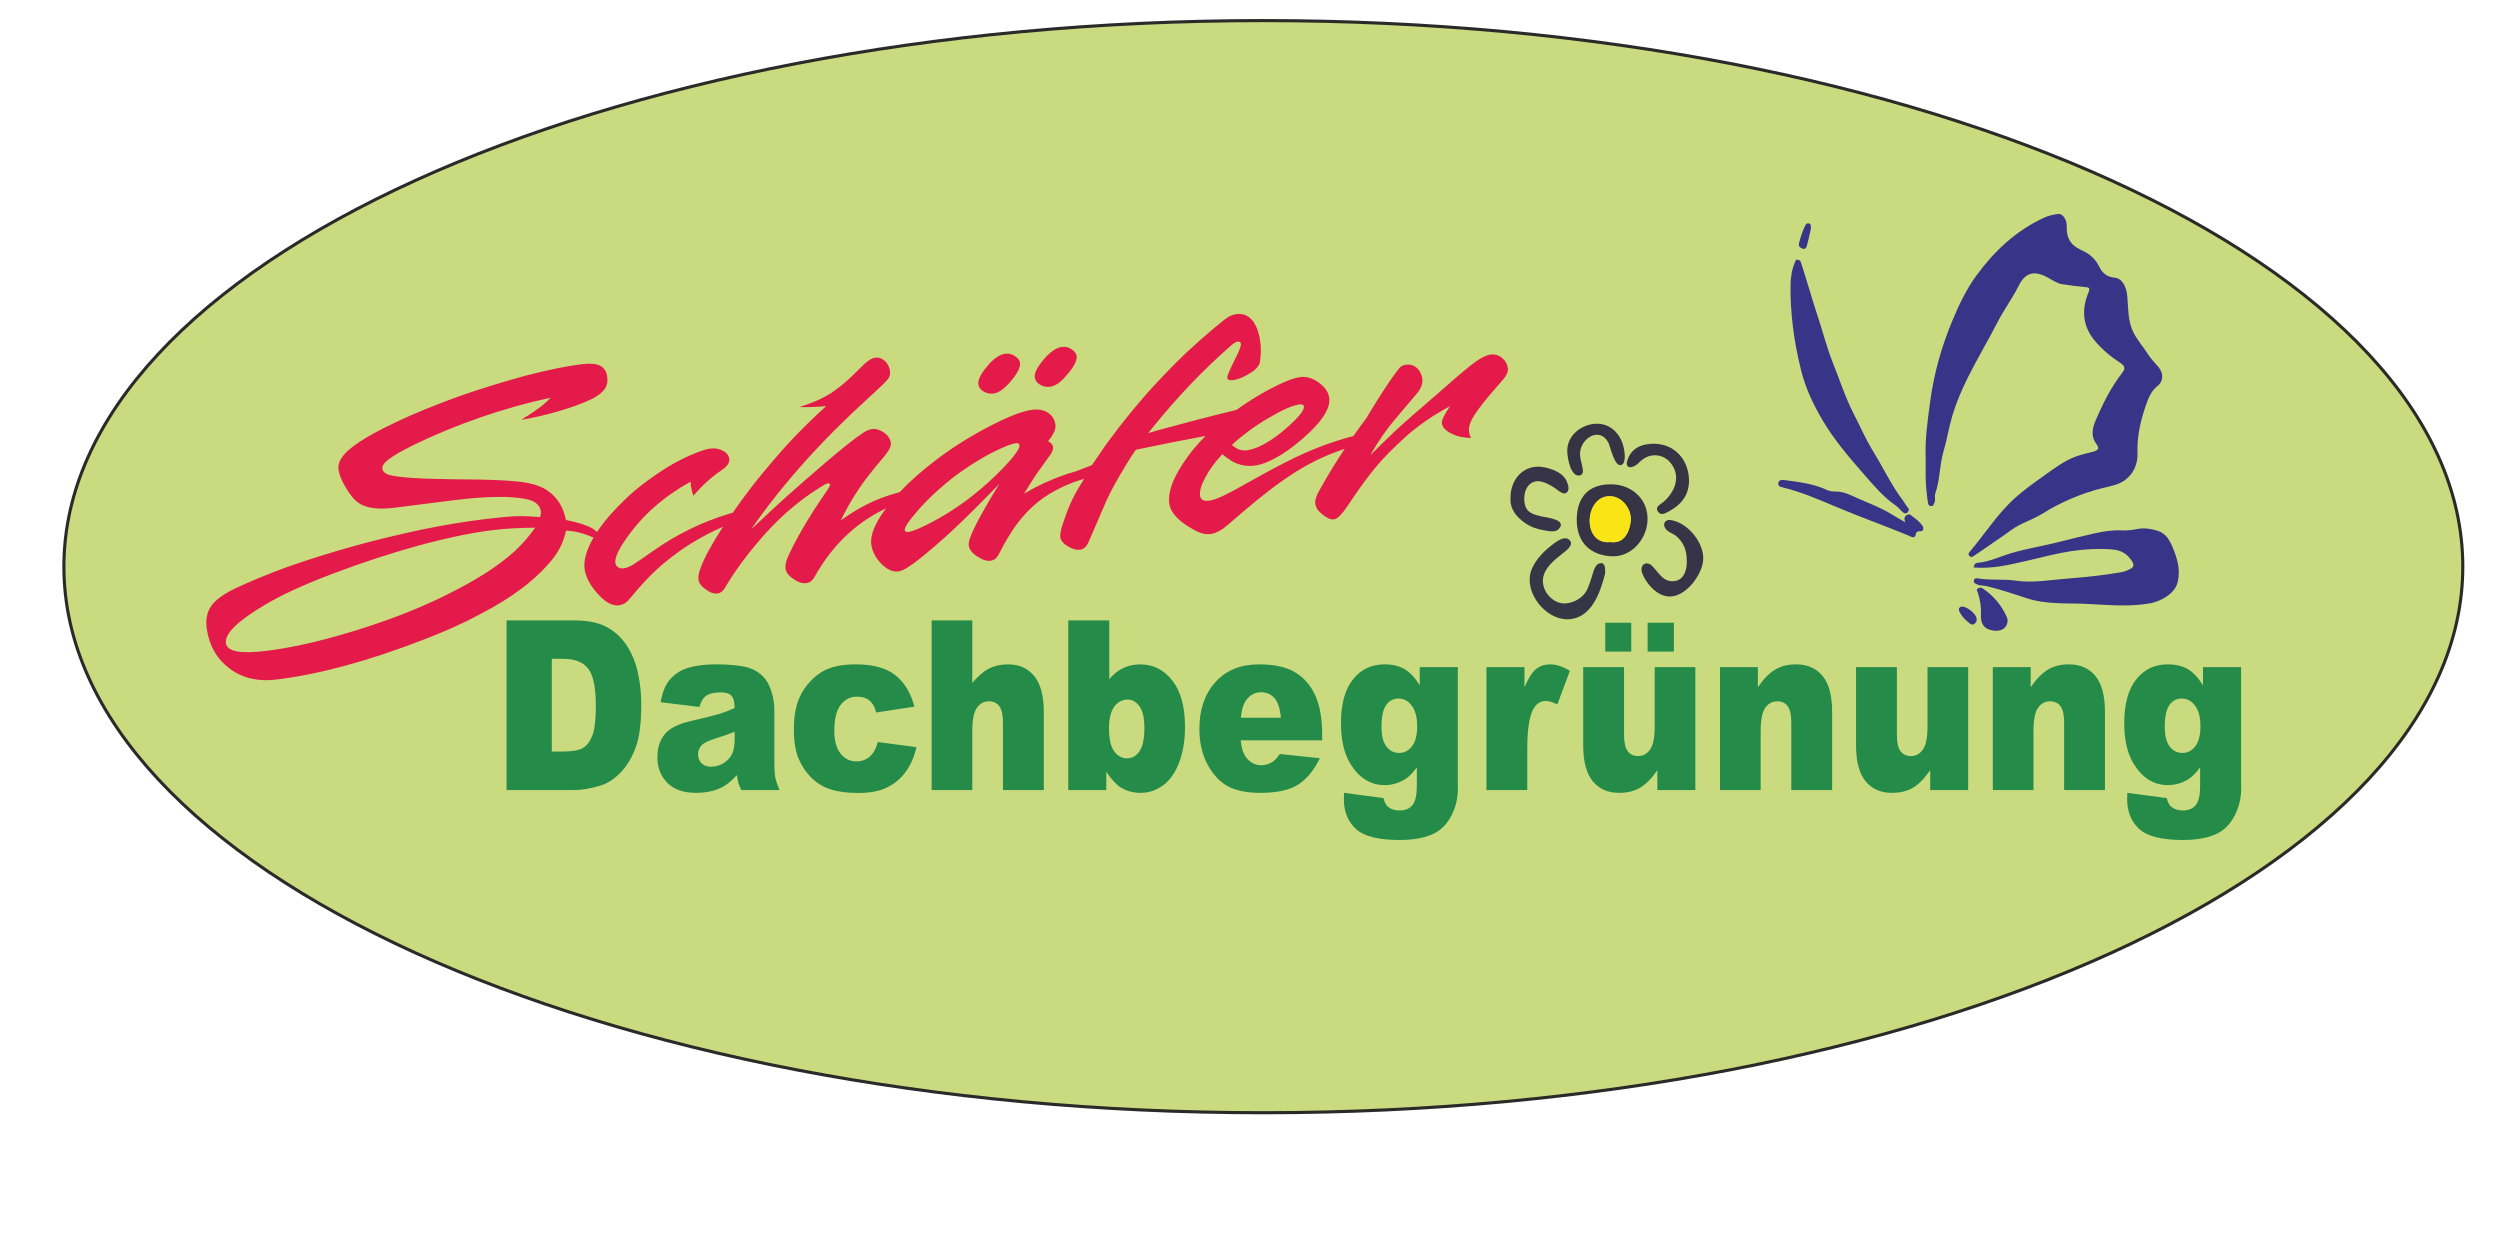 <?xml version="1.0" encoding="UTF-8"?>
<!DOCTYPE svg PUBLIC "-//W3C//DTD SVG 1.1//EN" "http://www.w3.org/Graphics/SVG/1.1/DTD/svg11.dtd">
<!-- Creator: CorelDRAW 2019 (64-Bit) -->
<svg xmlns="http://www.w3.org/2000/svg" xml:space="preserve" width="160mm" height="80mm" version="1.1" style="shape-rendering:geometricPrecision; text-rendering:geometricPrecision; image-rendering:optimizeQuality; fill-rule:evenodd; clip-rule:evenodd"
viewBox="0 0 16000 8000"
 xmlns:xlink="http://www.w3.org/1999/xlink"
 xmlns:xodm="http://www.corel.com/coreldraw/odm/2003">
 <defs>
  <style type="text/css">
   <![CDATA[
    .str0 {stroke:#2B2A29;stroke-width:20;stroke-miterlimit:22.926}
    .fil0 {fill:#CADB7F}
    .fil6 {fill:#248C48}
    .fil7 {fill:#E41A4B}
    .fil1 {fill:#363444;fill-rule:nonzero}
    .fil3 {fill:#363446;fill-rule:nonzero}
    .fil2 {fill:#363646;fill-rule:nonzero}
    .fil5 {fill:#383487;fill-rule:nonzero}
    .fil4 {fill:#F9E415;fill-rule:nonzero}
   ]]>
  </style>
 </defs>
 <g id="Ebene_x0020_1">
  <path class="fil0 str0" d="M8085.39 131.75c4239.6,0 7676.47,1564.71 7676.47,3494.88 0,1930.17 -3436.87,3494.88 -7676.47,3494.88 -4239.6,0 -7676.47,-1564.71 -7676.47,-3494.88 0,-1930.17 3436.87,-3494.88 7676.47,-3494.88z"/>
 </g>
 <g id="Ebene_x0020_1_0">
  <g id="_3004922149488">
   <g>
    <path class="fil1" d="M10091.02 3322.83c2.73,-144.22 77.61,-222.85 216.97,-223.4 139.88,-0.56 245.87,102.41 235.7,238.18 -9.26,123.84 -109.03,225.34 -222.21,222.79 -128.31,-2.9 -231.86,-75.83 -230.46,-237.57zm214.43 146.34l0 0c84.48,12.6 121.4,-57.26 130.89,-130.27 9.63,-74.13 -49.8,-160.36 -129.82,-163.2 -167.66,-5.93 -184.97,313.11 -1.07,293.47z"/>
    <path class="fil2" d="M10272.86 3670.17c-30.18,120.2 -87.36,290.2 -239.1,293.24 -141.89,2.84 -278.34,-168.94 -236.09,-305.25 23.5,-75.85 93.24,-141.73 156.69,-186.4 21.7,-15.29 61.9,-39.88 87.04,-18.49 38.06,32.39 -17.12,69.99 -39.93,88.03 -55.17,43.63 -129.17,101.25 -127.03,179.57 2,73.26 68.84,144.98 144.2,140.83 39.54,-2.18 79.48,-20.19 108.48,-46.84 33.18,-30.48 42.38,-71.3 56.91,-112.25 9.18,-25.87 19.21,-84.64 48.52,-95.41 45.17,-16.6 40.31,37.46 40.31,62.97z"/>
    <path class="fil3" d="M10795.03 3578.13c-0.71,-57.56 -22.65,-111.17 -68.06,-147.78 -21.19,-17.09 -55.2,-26.01 -69.76,-50.1 -18.44,-30.53 2.14,-56.69 35.09,-51.95 109.34,15.7 217.04,147.74 207.95,257.13 -7.74,93.26 -104.2,223.71 -203.53,231.89 -68.74,5.65 -128.79,-48.01 -162.84,-102.53 -12.72,-20.34 -31.45,-51.7 -28.09,-76.94 4.91,-36.8 42.32,-41.23 65.86,-18.09 43.5,42.79 71.97,108.69 145,99.36 66.56,-8.49 83.12,-83.83 78.38,-140.99z"/>
    <path class="fil3" d="M9667.26 3184.21c-0.08,-124.2 93.43,-220.35 219.54,-192.81 45.74,9.99 105.06,31.09 131.58,72.71 11.9,18.67 27.19,57.12 16.43,77.77 -20.68,39.74 -62.23,-4.58 -85.15,-19.32 -49.25,-31.69 -116.91,-69.49 -166.26,-16.39 -30.68,33.04 -35.47,98.36 -18.71,139.71 16.14,39.82 62.51,49.95 100.22,59.14 27.04,6.6 173.12,19.93 108.66,82.89 -21.98,21.46 -66.33,10 -92.84,5.76 -42.92,-6.86 -82.76,-20.47 -118.62,-45.34 -57.96,-40.19 -99.66,-90.26 -94.85,-164.12z"/>
    <path class="fil1" d="M10809.88 3070.83c1.43,118.79 -75.39,177.68 -151.98,213.77 -18.82,8.87 -38.06,6.01 -49.06,-13.44 -11.3,-19.97 2.75,-34.71 17.31,-44.14 27.9,-18.06 49.49,-41.33 67.81,-68.4 42.12,-62.23 48.97,-141.32 -8.89,-203.67 -45.09,-48.58 -123.39,-58.44 -182.37,-6.26 -16.46,14.57 -30.67,32.52 -54.13,38.51 -11.4,2.92 -20.66,7.14 -30.54,-3.14 -8.89,-9.25 -8.53,-16.83 -5.28,-29.65 16.39,-64.64 62.47,-99.4 122.28,-110.09 151.29,-27.01 269.84,72.95 274.85,226.51z"/>
    <path class="fil1" d="M10030.46 2888.65c-3,-102 92.83,-176.28 189.65,-176.9 88.78,-0.57 152.21,67.03 170.82,149.72 5.7,25.34 18.83,98.86 -12.08,113.41 -44.2,20.8 -71.29,-111.84 -83.66,-137.9 -50.36,-106.05 -170.96,-40.6 -182.22,54.88 -4.07,34.6 7.59,63.03 14.21,96.07 4.07,20.35 9.74,49.55 -16.85,54.9 -58.81,11.83 -79.84,-117.03 -79.87,-154.18z"/>
    <path class="fil4" d="M10305.45 3469.17c-183.9,19.64 -166.59,-299.4 1.07,-293.47 80.02,2.84 139.45,89.07 129.82,163.2 -9.49,73.01 -46.41,142.87 -130.89,130.27z"/>
   </g>
   <g>
    <path class="fil5" d="M12324.3 2927.84c-4.94,-111.25 12.14,-236.29 29.28,-361.76 24.29,-177.73 72.27,-347.4 141.25,-513.27 42.74,-102.78 90.01,-201.9 155.26,-291.02 114.79,-156.82 254.21,-287.06 433.25,-369.15 27.73,-12.71 59.14,-19.58 89.57,-23.6 26.68,-3.52 54.28,35.18 53.86,73.07 -0.44,40.62 3.09,78.65 29.95,112.55 19.95,25.18 49.02,38.96 74.42,50.95 49.21,23.2 82.6,56.38 105.36,103.72 19.71,40.97 51.3,63.4 98.13,67.94 46.76,4.55 74.84,55.7 80.3,120.12 6.4,75.39 3.01,152.91 36.28,224.23 24.65,52.86 64.68,95.56 95.28,144.58 19.09,30.57 45.5,56.63 69.03,84.36 30.99,36.54 31.17,89.8 -5.67,118.28 -40.22,31.09 -58.3,73.74 -73.86,118.27 -35.16,100.65 -59.83,202.19 -55.89,311.37 2.38,65.39 -21.52,130.3 -78.62,173.08 -42.65,31.95 -96.07,39.77 -145.86,52.27 -138.48,34.79 -266.69,90.24 -387.97,165.67 -62.43,38.83 -135.56,58.52 -196.26,103.03 -77.07,56.51 -157.52,108.4 -235.73,163.39 -11.99,8.43 -20.45,13.67 -31.71,1.63 -11.16,-11.94 -1.83,-21.44 5.04,-29.56 94.58,-111.82 173.37,-236.78 282.3,-336.7 59.46,-54.53 125.24,-100.2 190.7,-147.03 64.86,-46.39 127.85,-94.65 203.16,-122.47 35.76,-13.22 73.64,-20.69 110.51,-30.97 37.12,-10.35 41.34,-22.38 19.88,-51.51 -37.12,-50.35 -22.66,-104.49 -1.62,-153.18 45.2,-104.62 96.4,-206.54 166.54,-297.81 16.33,-21.24 28.32,-40.35 -9.1,-64.7 -62.43,-40.64 -121.28,-89.57 -168.54,-147.74 -74.19,-91.34 -81.23,-196.11 -37.31,-302.13 14.48,-34.93 0.82,-34.2 -23.59,-36.85 -48.28,-5.25 -96.69,-10.2 -144.57,-18.13 -30.98,-5.13 -57.26,-23.06 -84.44,-38.6 -87.93,-50.29 -148.14,-41.9 -193.44,49.05 -39.81,79.94 -93.59,151.79 -134.48,231.45 -60.69,118.24 -129.28,232.47 -188.61,351.35 -39.54,79.23 -75.39,161.59 -100.76,246.19 -22.95,76.45 -35.2,156.57 -57.78,233.57 -25.57,87.15 -21.18,179.81 -51.93,265.97 -6.86,19.2 4.77,41.81 -7.07,62.55 -4.94,8.66 -4.06,19.21 -18.24,18.44 -13.68,-0.74 -19.57,-6.69 -21.58,-20.62 -8.44,-58.42 -15.07,-116.91 -14.76,-176.05 0.18,-32.83 0.04,-65.67 0.04,-114.23z"/>
    <path class="fil5" d="M12630.48 3631.7c5.1,-13.56 6.33,-27.91 25.13,-29.48 74.08,-6.21 140.61,-39.12 210.47,-60.33 105.22,-31.94 214.2,-48.04 320.51,-75.54 72.75,-18.81 145.82,-36.48 219.14,-52.91 57.48,-12.87 114.7,-21.77 175.17,-18.86 29.46,1.41 63.73,-1.59 95.79,-8.49 42.82,-9.23 86.75,-2.73 129.49,9.95 54.2,16.1 78.91,59.4 98.24,105.87 29.55,71.02 51.88,140.45 32.7,222.93 -18.54,79.72 -116.89,125.96 -176.54,136.5 -136.74,24.16 -273.72,9.65 -409.52,3.36 -126.49,-5.85 -256.67,4.86 -379.4,-35.99 -84.42,-28.1 -168.65,-55.47 -255.07,-76.86 -20.74,-5.14 -42.27,-2.25 -62.34,-11.21 -12.04,-5.37 -23.57,-10.11 -21.84,-24.44 2.07,-17.22 16.26,-16.04 28.97,-13.91 78.49,13.14 158.34,1.9 236.95,13.65 110.5,16.52 219.62,-4.13 329.26,-12.67 116.55,-9.09 232.71,-21.17 347.89,-40.94 22.69,-3.89 45.5,-13.54 65.39,-25.35 18.18,-10.79 14.91,-29.07 3.89,-45.77 -30.68,-46.49 -67.93,-70.43 -129.15,-75.05 -87.51,-6.59 -172.85,-1.86 -258.31,10.92 -95.5,14.3 -188.7,40.09 -282.8,61.48 -112.75,25.62 -225.89,53.94 -344.02,43.14z"/>
    <path class="fil5" d="M11503.66 1662.44c21.18,1.08 22.38,17.54 26.28,29.44 16.58,50.68 31.83,101.8 47.55,152.75 16.71,54.15 32.05,108.77 50.38,162.37 36.09,105.58 61.91,214.4 103.73,318.25 43.49,108.02 78.31,219.16 132.33,323.38 41.66,80.41 77.64,164.53 124.97,241.32 63.91,103.71 115.53,214.89 189.4,312.52 11.24,14.86 19.4,32.29 31.84,45.93 10.81,11.86 5.24,21.62 -0.72,29.81 -7.75,10.68 -21.01,8.71 -29.68,1.53 -16.11,-13.37 -28.57,-31.58 -45.65,-43.27 -80.94,-55.39 -142.91,-130.27 -206.36,-202.72 -95.19,-108.69 -189.17,-218.72 -263.12,-344.06 -59.71,-101.19 -109.76,-207.03 -137.85,-320.62 -23.33,-94.33 -42.04,-190.15 -53.22,-287.39 -10.08,-87.65 -15.96,-175.1 -13.75,-263.08 1.19,-47.53 7.85,-94.34 27.67,-138.51 4.12,-9.17 3.87,-20.54 16.2,-17.65z"/>
    <path class="fil5" d="M12194.45 3343.04c-10.69,-24.01 -6.24,-37.09 9.82,-47.31 18.25,-11.6 27.46,3.74 38.26,11.48 21.39,15.29 41.94,31.83 57.89,53.3 6.25,8.41 10.2,16.43 7.97,27.58 -5.02,25.2 -41.26,-4.31 -47.35,31.81 -5.79,34.38 -37.14,11.22 -55.14,3.89 -151.8,-61.81 -306.01,-117.43 -457.25,-180.93 -110.53,-46.4 -221.24,-94.92 -338.86,-123.2 -13.61,-3.27 -32.27,-7.23 -28.85,-27.57 3.07,-18.19 18.22,-22.22 34.92,-20.08 94.76,12.16 189.92,23.21 277.78,64.29 18.84,8.82 37.24,9.79 56.89,9.62 52.35,-0.42 98.13,25.49 143.08,45.16 71.41,31.26 145.26,58.63 212.11,100.1 26.6,16.49 54.03,31.64 88.73,51.86z"/>
    <path class="fil5" d="M12848.61 3971.09c-1.26,57.24 -56.14,79.12 -116.45,58.62 -51.13,-17.39 -55.14,-59.9 -53.92,-98.76 1.52,-48.31 -5.14,-93.3 -20.29,-138.27 -2.75,-8.15 -12.17,-18.25 0.34,-26.61 10.33,-6.9 21.21,-6.93 31.52,0.07 69.46,47.19 121.7,108.81 154.98,186 3.34,7.75 3.44,16.89 3.82,18.95z"/>
    <path class="fil5" d="M12650.56 3960.72c2.47,12.16 -3.18,22.6 -13.47,31.27 -12.99,10.95 -25.46,2.01 -33.98,-4.62 -25.57,-19.9 -48.4,-42.88 -62.79,-72.87 -6.58,-13.74 -4.73,-25.46 9.52,-30.9 28.25,-10.77 100.02,43.73 100.72,77.12z"/>
    <path class="fil5" d="M11589.74 1463.17c-8.47,36.88 -15.63,74.14 -26.19,110.39 -3.14,10.78 -10.9,26.05 -30.51,16.66 -15.73,-7.54 -23.62,-16.19 -19.08,-34.52 8.6,-34.66 19.29,-68.35 34.11,-101.04 6.1,-13.43 11.47,-27.64 26.57,-25.24 17.51,2.78 15.41,19.58 15.1,33.75z"/>
   </g>
   <path class="fil6" d="M3242.04 3970.39l430.18 0c84.64,0 153.15,13.41 205.5,39.97 52.13,26.8 95.33,64.99 129.36,114.81 34.02,50.07 58.67,107.98 74.16,174.24 15.27,66.25 22.91,136.31 22.91,210.4 0,116.08 -11.34,206.11 -34.26,270.1 -22.68,63.98 -54.31,117.6 -94.87,160.59 -40.37,43.24 -83.78,72.07 -130.24,86.49 -63.48,19.72 -121.07,29.59 -172.56,29.59l-430.18 0 0 -1086.19zm289.48 246.07l0 0 0 593.29 70.9 0c60.64,0 103.62,-7.58 129.14,-23.27 25.52,-15.43 45.59,-42.74 60.21,-81.43 14.39,-38.69 21.6,-101.66 21.6,-188.66 0,-115.06 -16.15,-193.71 -48.43,-236.2 -32.5,-42.48 -86.18,-63.73 -161.21,-63.73l-72.21 0zm944.56 308.02l0 0 -248.46 -30.34c9.38,-50.32 22.91,-90.03 40.58,-118.87 17.66,-28.82 42.96,-53.86 76.34,-75.1 23.78,-15.43 56.72,-27.32 98.39,-35.66 41.66,-8.34 86.82,-12.64 135.46,-12.64 77.87,0 140.71,5.05 187.83,15.17 47.33,10.11 86.82,31.36 118.23,63.47 22.24,22.26 39.7,53.61 52.57,94.33 12.65,40.98 18.98,79.67 18.98,116.84l0 347.48c0,36.92 2.18,66.01 6.1,86.99 4.15,21 12.88,47.8 26.62,80.43l-244.1 0c-9.82,-20.24 -16.15,-35.67 -19.2,-46.28 -3.05,-10.63 -5.89,-27.32 -8.94,-50.07 -34.03,38.17 -68.06,65.24 -101.65,81.42 -46.03,21.75 -99.48,32.62 -160.34,32.62 -80.93,0 -142.45,-21.74 -184.55,-65.24 -41.89,-43.24 -62.83,-96.86 -62.83,-160.59 0,-59.94 15.05,-108.99 45.37,-147.44 30.32,-38.69 85.95,-67.26 167.32,-85.98 97.73,-22.76 160.99,-38.69 190,-47.8 28.79,-9.1 59.56,-21.24 91.85,-35.91 0,-37.17 -6.55,-62.97 -19.63,-77.89 -13.31,-14.66 -36.44,-22.25 -69.82,-22.25 -42.53,0 -74.39,8.09 -95.77,23.77 -16.57,12.39 -30.09,35.66 -40.35,69.54zm225.57 158.57l0 0c-35.78,14.92 -73.08,28.07 -111.69,39.45 -52.8,16.18 -86.39,32.37 -100.35,48.05 -14.61,16.44 -21.82,34.9 -21.82,55.64 0,23.77 7.21,42.99 21.38,58.16 14.4,14.92 35.34,22.51 63.04,22.51 29.02,0 55.85,-8.09 80.93,-24.28 24.87,-16.43 42.55,-36.41 53.02,-59.68 10.47,-23.52 15.49,-54.12 15.49,-91.55l0 -48.3zm916.64 66l0 0 247.16 32.63c-13.53,59.68 -36,111.52 -66.98,155.28 -31.19,43.75 -70.89,77.63 -119.32,101.91 -48.2,24.02 -109.73,36.17 -184.33,36.17 -71.99,0 -131.97,-7.84 -179.76,-23.27 -47.98,-15.68 -89.22,-40.72 -123.68,-75.62 -34.69,-34.9 -61.73,-75.61 -81.16,-122.65 -19.62,-46.79 -29.44,-108.99 -29.44,-186.63 0,-80.93 11.78,-148.46 35.78,-202.32 17.44,-39.46 41.22,-74.86 71.55,-106.22 30.31,-31.36 61.3,-54.87 93.37,-70.05 50.6,-24.28 115.61,-36.41 194.79,-36.41 110.82,0 195.24,23.01 253.49,69.04 58.02,45.77 99.04,113.04 122.38,201.55l-244.77 37.69c-7.62,-33.64 -21.59,-58.93 -41.88,-75.87 -20.29,-17.2 -47.34,-25.54 -81.58,-25.54 -42.97,0 -77.88,17.94 -104.49,53.61 -26.62,35.91 -39.92,90.03 -39.92,162.61 0,64.74 13.3,113.8 39.69,147.44 26.41,33.63 59.99,50.32 101.01,50.32 34.04,0 62.6,-10.11 85.95,-30.34 23.12,-20.23 40.57,-51.34 52.14,-93.33zm344.23 -778.66l0 0 260.24 0 0 400.09c35.34,-42.49 70.46,-72.85 105.36,-91.05 34.91,-18.46 76.36,-27.56 124.13,-27.56 70.68,0 126.31,25.03 167.1,74.85 40.58,50.07 60.86,126.45 60.86,229.63l0 500.23 -261.33 0 0 -432.71c0,-49.31 -7.86,-84.21 -23.57,-104.7 -15.92,-20.74 -37.96,-30.85 -66.53,-30.85 -31.42,0 -57.15,13.91 -76.57,41.48 -19.63,27.56 -29.45,77.38 -29.45,148.95l0 377.83 -260.24 0 0 -1086.19zm874.32 0l0 0 262.64 0 0 376.31c25.96,-31.61 55.63,-55.13 88.57,-71.06 32.94,-15.68 69.59,-23.77 109.73,-23.77 82.46,0 150.95,34.64 205.05,103.43 54.1,69.04 81.15,167.92 81.15,296.64 0,85.99 -12.43,161.85 -37.08,227.11 -24.65,65.49 -58.9,114.3 -102.53,146.67 -43.63,32.38 -92.06,48.55 -145.5,48.55 -45.59,0 -87.26,-11.38 -125.22,-33.88 -28.57,-17.96 -59.56,-51.34 -93.36,-100.14l0 116.33 -243.45 0 0 -1086.19zm260.9 690.66l0 0c0,67.52 10.91,116.59 32.72,146.93 22.03,30.34 49.74,45.52 83.54,45.52 30.99,0 57.16,-14.92 78.32,-44.77 20.95,-29.83 31.64,-80.16 31.64,-150.72 0,-62.21 -10.48,-107.98 -30.99,-137.07 -20.72,-29.08 -45.8,-43.75 -75.26,-43.75 -35.34,0 -64.13,15.18 -86.59,45.52 -22.25,30.36 -33.38,76.38 -33.38,138.34zm1364.26 76.88l0 0 -521.36 0c4.58,48.55 15.92,84.47 33.82,108.24 25.08,34.13 58.02,51.08 98.37,51.08 25.52,0 49.95,-7.34 72.86,-22.26 14.18,-9.35 29.23,-25.79 45.38,-49.56l256.32 27.31c-39.27,79.15 -86.39,135.81 -141.8,170.2 -55.41,34.14 -134.81,51.33 -238.44,51.33 -89.86,0 -160.54,-14.67 -212.24,-43.99 -51.47,-29.34 -94.23,-76.13 -128.04,-140.1 -33.82,-63.99 -50.83,-139.1 -50.83,-225.59 0,-122.91 34.03,-222.54 101.88,-298.42 68.04,-76.12 161.84,-114.3 281.61,-114.3 97.07,0 173.86,17.19 229.92,51.33 56.29,33.89 99.25,83.46 128.48,147.95 29.46,64.74 44.07,148.95 44.07,252.64l0 34.14zm-264.39 -144.4l0 0c-5.23,-58.42 -18.76,-100.15 -40.57,-125.19 -22.04,-25.29 -50.83,-37.94 -86.61,-37.94 -41.45,0 -74.38,19.23 -99.25,57.16 -15.71,23.77 -25.75,58.92 -29.89,105.97l256.32 0zm888.72 -323.71l0 0 243.67 0 0 743 0.66 34.91c0,49.31 -9.17,96.34 -27.28,141.11 -18.11,44.76 -42.1,80.92 -72.2,108.49 -30.1,27.81 -68.28,47.8 -114.31,59.94 -46.25,12.39 -99.26,18.71 -158.8,18.71 -136.35,0 -230.15,-23.77 -280.98,-71.32 -50.82,-47.28 -76.35,-110.77 -76.35,-190.17 0,-10.12 0.44,-23.26 1.31,-40.22l252.4 33.39c6.32,27.31 16.13,46.02 29.44,56.4 19.2,15.16 43.19,23.01 72.21,23.01 37.52,0 65.44,-11.64 83.99,-34.9 18.53,-23.27 27.7,-63.73 27.7,-121.64l0 -119.12c-25.53,34.9 -51.05,60.44 -76.58,76.38 -40.13,24.53 -83.32,36.92 -129.78,36.92 -90.75,0 -164.05,-46.02 -219.9,-137.82 -39.48,-65.26 -59.33,-151.49 -59.33,-258.46 0,-122.66 25.53,-215.97 76.57,-280.21 51.26,-64.24 118.01,-96.35 200.7,-96.35 53,0 96.41,10.36 130.66,31.1 34.46,20.74 66.53,55.13 96.2,103.18l0 -116.33zm-244.76 381.36l0 0c0,56.91 10.48,99.14 31.41,126.46 20.95,27.3 48.44,41.22 82.46,41.22 32.29,0 59.56,-14.42 81.37,-42.74 22.04,-28.34 32.94,-71.32 32.94,-128.48 0,-57.4 -11.56,-101.16 -34.47,-131.5 -22.9,-30.35 -51.04,-45.52 -84.42,-45.52 -33.15,0 -59.77,13.91 -79.41,41.73 -19.84,27.81 -29.88,74.34 -29.88,138.83zm671.67 -381.36l0 0 243.45 0 0 128.72c23.56,-55.63 47.77,-94.07 72.63,-115.06 24.88,-21 55.64,-31.61 92.29,-31.61 38.38,0 80.27,13.9 125.86,41.47l-80.5 214.96c-30.53,-14.92 -54.97,-22.26 -72.85,-22.26 -34.03,0 -60.43,16.44 -79.19,48.81 -26.84,46.03 -40.36,132.02 -40.36,257.96l0 263.77 -261.33 0 0 -786.76zm1337 786.76l0 0 -243.01 0 0 -127.46c-36.22,52.35 -72.64,89.77 -109.51,111.77 -36.87,22.25 -82.24,33.38 -135.9,33.38 -71.56,0 -127.62,-24.77 -168.41,-74.35 -40.58,-49.57 -60.86,-126.18 -60.86,-229.37l0 -500.73 261.33 0 0 432.7c0,49.32 7.86,84.47 23.57,105.21 15.91,20.73 37.95,31.1 66.53,31.1 31.19,0 56.5,-13.91 76.35,-41.47 19.85,-27.82 29.66,-77.39 29.66,-148.96l0 -378.58 260.25 0 0 786.76zm-576.55 -1071.26l0 0 166.22 0 0 185.11 -166.22 0 0 -185.11zm270.93 0l0 0 168.19 0 0 185.11 -168.19 0 0 -185.11zm463.34 284.5l0 0 242.36 0 0 127.97c36.21,-52.35 72.85,-89.53 109.94,-112.04 37.09,-22.5 82.23,-33.88 135.47,-33.88 71.99,0 128.27,25.03 169.06,74.6 40.58,49.57 60.87,126.19 60.87,229.88l0 500.23 -261.35 0 0 -432.71c0,-49.31 -7.85,-84.21 -23.56,-104.7 -15.92,-20.74 -37.95,-30.85 -66.53,-30.85 -31.41,0 -57.15,13.91 -76.57,41.48 -19.63,27.56 -29.44,77.38 -29.44,148.95l0 377.83 -260.25 0 0 -786.76zm1588.3 786.76l0 0 -243.01 0 0 -127.46c-36.21,52.35 -72.64,89.77 -109.5,111.77 -36.87,22.25 -82.24,33.38 -135.91,33.38 -71.56,0 -127.62,-24.77 -168.4,-74.35 -40.58,-49.57 -60.86,-126.18 -60.86,-229.37l0 -500.73 261.32 0 0 432.7c0,49.32 7.86,84.47 23.57,105.21 15.91,20.73 37.95,31.1 66.53,31.1 31.19,0 56.51,-13.91 76.35,-41.47 19.85,-27.82 29.67,-77.39 29.67,-148.96l0 -378.58 260.24 0 0 786.76zm157.73 -786.76l0 0 242.35 0 0 127.97c36.21,-52.35 72.86,-89.53 109.94,-112.04 37.1,-22.5 82.24,-33.88 135.47,-33.88 71.99,0 128.27,25.03 169.07,74.6 40.57,49.57 60.86,126.19 60.86,229.88l0 500.23 -261.34 0 0 -432.71c0,-49.31 -7.85,-84.21 -23.56,-104.7 -15.93,-20.74 -37.96,-30.85 -66.53,-30.85 -31.42,0 -57.16,13.91 -76.57,41.48 -19.64,27.56 -29.45,77.38 -29.45,148.95l0 377.83 -260.24 0 0 -786.76zm1345.28 0l0 0 243.68 0 0 743 0.64 34.91c0,49.31 -9.16,96.34 -27.26,141.11 -18.11,44.76 -42.1,80.92 -72.21,108.49 -30.1,27.81 -68.28,47.8 -114.31,59.94 -46.24,12.39 -99.25,18.71 -158.8,18.71 -136.34,0 -230.14,-23.77 -280.97,-71.32 -50.83,-47.28 -76.35,-110.77 -76.35,-190.17 0,-10.12 0.43,-23.26 1.31,-40.22l252.38 33.39c6.34,27.31 16.16,46.02 29.46,56.4 19.2,15.16 43.19,23.01 72.21,23.01 37.52,0 65.45,-11.64 83.98,-34.9 18.55,-23.27 27.7,-63.73 27.7,-121.64l0 -119.12c-25.52,34.9 -51.04,60.44 -76.56,76.38 -40.15,24.53 -83.34,36.92 -129.8,36.92 -90.75,0 -164.05,-46.02 -219.89,-137.82 -39.48,-65.26 -59.34,-151.49 -59.34,-258.46 0,-122.66 25.53,-215.97 76.57,-280.21 51.27,-64.24 118.02,-96.35 200.7,-96.35 53,0 96.42,10.36 130.66,31.1 34.47,20.74 66.54,55.13 96.2,103.18l0 -116.33zm-244.75 381.36l0 0c0,56.91 10.47,99.14 31.41,126.46 20.94,27.3 48.43,41.22 82.46,41.22 32.28,0 59.56,-14.42 81.37,-42.74 22.03,-28.34 32.94,-71.32 32.94,-128.48 0,-57.4 -11.56,-101.16 -34.47,-131.5 -22.91,-30.35 -51.04,-45.52 -84.42,-45.52 -33.16,0 -59.78,13.91 -79.4,41.73 -19.86,27.81 -29.89,74.34 -29.89,138.83z"/>
   <g>
    <path class="fil7" d="M9612.64 2289.84c-22.15,-17.21 -45.47,-24.13 -70.02,-21.18 -27.68,3.34 -60.54,18.72 -99.02,46.61 -36.25,25.09 -104.04,81.88 -204.37,170.93l-207.36 179.73c-57.55,50.49 -92.77,82.65 -106.3,95.69 -72.79,70.08 -125.52,120.83 -157.01,152.95 54.1,-92.77 105.49,-167.47 154.65,-224.55l147.45 -175.07c25.29,-30.94 36.3,-61.45 32.11,-90.54 -4.33,-29.93 -16.22,-53.45 -35.11,-70.19 -19.94,-16.63 -42.68,-23.19 -68.27,-20.1 -14.63,1.76 -25.24,5.56 -32.88,11.57 -9.03,7.42 -22.59,23.85 -40.71,49.29 -77.27,105.3 -180.59,280.54 -180.59,280.54 -28.91,38.33 -56.94,76.91 -84.18,115.73 -32.65,7.16 -79.14,21.01 -139.18,41.42 -70.51,23.29 -146.26,54.4 -227.85,92.98 -77.06,36.77 -173.87,87.76 -290.81,153.85 -111.49,63.32 -185.24,100.97 -221.64,113.81 -17.22,5.88 -31.54,9.72 -43.55,11.17 -35,4.21 -54.04,-6.18 -57.7,-31.53 -4.08,-28.26 6.78,-67.2 33.14,-116.47 24.06,-46.87 60.49,-96.51 109.12,-149.72 38.7,32.54 73.12,53.76 102.67,63.31 31.35,11.03 66.38,14.42 104,9.89 45.96,-5.54 101.19,-27.84 166.23,-66.97 62.88,-39.28 125.89,-88.73 188.91,-149.18 90.01,-86.95 131.08,-159.56 122.63,-218.16 -3.49,-24.1 -14.73,-46.86 -33.19,-67.89 -20.59,-21.2 -44.3,-38.22 -69.5,-50.82 -27.82,-12.3 -54.03,-17.18 -78.58,-14.21 -47.02,5.66 -117.38,33.58 -210.59,83.72 -66.86,35.73 -134.05,77.99 -201.97,126.79 -152.91,36.99 -322.87,81.17 -509.93,132.34l-28.01 8.45 -27.02 7.89c3.64,-4.24 8.09,-10.26 14.03,-16.9 5.37,-6.99 9.48,-11.72 11.2,-14.46 161.84,-200.47 331.3,-377.76 508.33,-531.86 15.56,-13.72 28.88,-20.82 38.81,-22.01 12.54,-1.51 19.52,2.72 21.08,13.52 1.98,13.71 -10.02,44.76 -34.88,93.42 -36.37,72.04 -53.77,113.46 -52.27,123.86 1.85,12.88 13.78,18.21 36.25,15.5 30.81,-3.72 65.94,-18.09 106.01,-42.37 41.18,-23.99 63.54,-49.52 67.07,-76.58 7.11,-42.72 7.73,-86.35 1.44,-129.99 -8.83,-61.09 -26.51,-106.32 -52.61,-136.16 -26.1,-29.84 -58.2,-42.46 -97.39,-37.74 -18.28,2.2 -35.03,7.6 -50.32,15.79 -17.08,10.51 -48.16,34.55 -92.69,72.06 -48.88,40.55 -107.82,92.49 -176.75,156.18 -62.61,59.55 -128.45,126.26 -196.52,199.57 -103.55,111 -208.82,239.54 -316.79,386.17l-94.3 137.35 -101.34 38.86c-78.18,21.68 -128.72,43.58 -149.36,51.57 -1.8,0.68 -3.08,1.63 -4.58,2.46 -65.19,26.68 -125.24,56.43 -178.67,90.07 35.22,-57.95 61.63,-99.62 78.7,-124.93l85.33 -119.37c16.69,-20.62 24.03,-39.69 21.57,-56.72 -1.79,-12.48 -12.53,-24.29 -31.74,-35.93 35.34,-42.31 51.02,-77.18 47.01,-105.03 -4.68,-32.42 -20.01,-57.64 -46.57,-76 -27.62,-18.24 -61.5,-24.73 -101.2,-19.94 -60.07,7.23 -149.68,41.71 -268.38,102.95 -117.79,60.27 -228.96,129.49 -333.08,207.15 -97.77,73.23 -180.03,145.45 -247.53,217.16 -7.79,2.18 -15.16,4.17 -23.61,6.62 -64.84,18.38 -124.78,41.25 -180.34,68.67 -55.05,27.34 -109.3,60.1 -163.25,98.73l-9.73 6.24 4.56 -9c34.57,-69.71 72.48,-134.74 113.6,-195.93 31.38,-47.76 83.5,-113.66 155.23,-198.41 34.55,-40.53 50.32,-71.18 47.26,-92.38 -3.6,-24.93 -17.93,-46.89 -43.45,-65.38 -26.56,-18.37 -52.6,-25.8 -78.2,-22.71 -15.15,1.83 -33.7,9.55 -54.14,22.59 -46.73,29.72 -130.21,95.61 -250.35,198.45 -86.53,74.27 -166.36,143.51 -239.34,208.54 -26.31,23.89 -58.69,53.58 -96.68,88.6 -37.99,35.03 -82.52,76.33 -132.53,123.8 198.33,-286.48 449.52,-567.49 753.07,-842.96 66.27,-60 106.39,-98.66 120.36,-115.99 13.57,-16.43 18.43,-34.35 15.61,-53.88 -3.72,-25.77 -14.33,-47.76 -32.82,-65.41 -19.94,-16.61 -39.54,-23.56 -58.87,-21.23 -25.59,3.09 -55.75,22.36 -89.97,57.78 -54.22,55.15 -100.19,97.48 -137.39,126.91 -37.14,29.84 -73.57,53.68 -109.25,71.51 -36.03,19.15 -86.29,39.15 -151.81,60.15 52.39,2.15 109.46,-0.08 171.86,-5.9 -80.91,72.75 -160.05,150.36 -237.37,233.25 -24.84,26.68 -58.64,65 -100.98,114.07 -42.27,49.5 -82.52,98.31 -121.28,146.53 -48.26,61.67 -94.03,124.71 -138.72,188.43 -7.8,2.25 -15.89,4.61 -24.36,7.13 -174.14,52.69 -336.95,132.34 -488.31,239.79 -69.98,49.02 -113.58,78.39 -130.66,88.89 -21.2,11.43 -39.35,18.28 -54.49,20.09 -13.58,1.64 -25.09,-0.78 -35.51,-6.71 -9.97,-6.4 -16.05,-15.4 -17.79,-27.46 -4.74,-32.83 19.93,-86.54 73.42,-161.49 100.38,-144 236.18,-263.54 407.39,-358.58l2.1 14.54c-0.68,2.62 -0.66,6.42 0,11 2.34,16.2 7.55,37.56 15.62,64.08 62.1,-70.49 121.38,-123.72 177.71,-160.53 38.79,-25.81 56.38,-51.19 52.84,-75.71 -3.11,-21.62 -16.78,-38.99 -40.41,-51.79 -24.74,-13.08 -51.42,-17.48 -79.63,-14.09 -22.47,2.71 -53.02,11.89 -91.22,27.06 -55.76,22.36 -109.42,48.27 -159.92,77.61 -48.99,28.74 -99.35,62.71 -152.24,101.22 -54.36,39.54 -101.33,78.6 -140.42,117.13 -76.6,72.32 -137.33,142.73 -182.76,211.29 -8.4,-8.2 -17.78,-15.98 -29.24,-22.92 -37.6,-21.26 -93.83,-39.01 -169.87,-53.95 -16.12,-82.21 -54.33,-144.41 -115.72,-186.92 -39.16,-28.26 -98.25,-47.36 -176.28,-57.83 -83.79,-9.78 -221.15,-15.22 -413.59,-15.72 -218.17,-2.04 -359.21,-10.85 -422.71,-27.3 -28.25,-8.01 -43.53,-21.82 -46.34,-41.35 -2.46,-17.04 11.14,-36.86 41.35,-59.53 30.61,-23.56 81.11,-52.9 150.53,-87.48 134.01,-65.62 278.38,-125.72 433.7,-179.95 154.92,-53.33 305.07,-95.53 450.51,-126.15 -21.61,23.32 -43.69,43.32 -66.28,59.99 -24.4,18.59 -64.59,45.84 -120.59,81.33 80.95,-13.55 161.12,-32.51 241.14,-56.11 77.55,-22.44 146.71,-47.69 206.98,-75.67 37.77,-18.07 66.07,-39.25 84.37,-63.44 16.38,-22.69 22.01,-50.01 17.45,-81.6 -4.79,-33.25 -19.84,-56.39 -45.68,-69.76 -24.73,-13.08 -63.94,-15.97 -118.27,-9.43 -94.01,11.32 -212.25,35.29 -355.17,72.38 -148.83,40.34 -294.84,85.41 -436.93,135.52 -151.95,55.51 -277.9,107.05 -379.41,154.8 -140.87,66.02 -242.07,123.45 -303.45,173.13 -60.52,48.31 -87.31,94.66 -81.01,138.3 4.8,33.25 20.55,72.37 47.7,116.89 26.17,45.04 53.14,77.31 80.94,96.8 47.29,33.21 123.18,43.51 227.13,30.98l397.67 -50.43c197.97,-23.85 346.5,-25.67 446.12,-5.54 57.43,11.26 89.31,37.02 95.02,76.51 1.54,10.79 0.21,23.65 -3.95,38.95 -65.08,-5.28 -118.5,-7.29 -160.7,-5.17 -42.27,1.72 -105.19,7.6 -189.28,17.73 -129.56,15.61 -266.09,37.98 -410.55,68.05 -151.07,32.16 -295.85,67.36 -434.34,105.61 -151.66,42.79 -288.9,85.96 -411.35,128.62 -133.35,48.21 -247.19,95.32 -342.68,140.65 -74.64,35.21 -126.15,72.28 -155.05,111.28 -28.15,40.61 -38.03,90 -29.58,148.6 15.72,108.9 64.66,193.91 147.35,254.99 80.99,60.44 180,83.6 296.47,69.57 274.24,-33.04 586.2,-117.56 936.57,-252.78 137.55,-52.1 258.83,-106.46 363.85,-163.08 106.37,-54.68 197.12,-110.85 271.82,-167.63 75.75,-56.92 140.74,-118.45 194.45,-184.53 44.69,-54.86 74.53,-116.8 88.56,-185.31 53.06,1.55 111.66,16.36 176.16,44.2 -45.73,80.27 -64.96,147.75 -57.03,202.74 8.16,56.52 41.59,115.07 100.16,174.82 42.19,41.86 81.58,60.79 118.67,56.32 14.1,-1.7 27.73,-6.72 41.45,-14.72 10.13,-7.14 22.68,-19.64 36.65,-36.97 56.42,-69.38 112.06,-129.36 166.94,-179.95 48.86,-44.36 106.61,-89.8 173.29,-135.88 65.48,-43.42 133.31,-81.6 203.41,-114.99 15.31,-7.14 30.07,-13.6 44.75,-19.94 -72.09,110.89 -119.89,199.02 -143.84,264.86 -11.19,29.26 -15.6,53.89 -12.79,73.42 3.29,22.87 19.01,43.38 46.75,62.45 25.75,20.15 50.88,28.54 74.91,25.64 18.8,-2.26 34.19,-13.42 46.64,-33.94l12.33 -21.36c53.66,-88.5 118.47,-177.07 193.84,-266.06 120.4,-145.16 252.26,-262.53 396.04,-352.58 30.17,-19.27 48.87,-29.56 56.19,-30.44 9.4,-1.14 14.06,1.68 15.01,8.33 0.78,5.41 -6.69,19.84 -22.96,43.36 -54.98,79.35 -103.65,154.57 -144.96,225.5 -42.58,73.21 -75.56,135.52 -99.35,187.87 -14.84,33.5 -20.52,60.4 -17.46,81.6 3.3,22.85 19.66,44.14 49.72,64.62 30.17,21.31 56.98,30.35 81.54,27.39 15.67,-1.88 28.07,-8.03 38.3,-18.15 10.57,-11.42 22.67,-30.63 36.32,-57.65l6.56 -9.67c109.23,-177.97 252.81,-309.03 430.52,-393 -70.97,94.57 -102.58,172.28 -93.91,232.36 6.41,44.47 28.26,85.4 64.43,122.48 36.65,36.61 72.49,53 108.53,48.65 28.2,-3.39 74.19,-30.92 137.48,-82.09 68.62,-54.78 140.45,-116.71 214.47,-185.68 73.94,-69.36 159.56,-153.68 256.2,-253.7l39.42 -39.84 -25.54 40.29c-60.52,99.9 -104.87,179.23 -133.57,238.09 -28.42,57.11 -40.84,96.24 -37.84,117.02 4.25,29.51 27.14,55.51 69.23,78.34 24.51,15.23 47.26,21.8 68.14,19.28 13.07,-1.57 24.6,-6.34 35.13,-14.38 7.06,-6.35 15.36,-18.77 24.51,-36.36 38.5,-75.68 76.77,-138.22 114.17,-188.38 38.38,-50.72 81.79,-96.12 129.75,-135.71 43.73,-35.72 97.41,-68.82 160.63,-98.43 40.33,-19.38 85.66,-36.37 135.52,-51.2l-4.92 10.43c-80.03,126.77 -96.86,178.78 -138.11,301.73 -7.13,27.91 -10,48.55 -8.13,61.43 3.05,21.2 19.18,40.82 48.87,58.8 28.52,17.3 54.52,24.31 78.03,21.47 22.98,-2.76 42.18,-20.72 56.02,-53.68l99.11 -230.11c22.12,-52.98 53.25,-113.4 91.91,-180.64 40.85,-70.46 75.32,-126.2 103.87,-167.69l6.29 -7.95c168.18,-35.06 293.16,-60.26 373.98,-74.65 25.73,-4.86 49.02,-9.3 71.17,-13.55 -56.33,56.62 -104.03,114.71 -142.55,174.37 -69.56,103.52 -99.07,189.96 -88.99,259.78 7.25,50.29 48.3,99.05 122.62,146.33 29.76,18.39 54.5,31.48 75.79,39.06 20.82,8.07 42.5,10.95 64.97,8.24 33.42,-4.02 69.97,-23.22 109.64,-57.59 50.09,-43.24 83.64,-72.23 100.71,-86.55 17,-14.73 43.15,-36.07 77.8,-64.77 34.72,-28.29 61.84,-50.15 81.01,-64.73 19.15,-14.57 36.33,-28.06 52.71,-39.75 86.93,-64.18 170.32,-116.08 249.69,-155.24 58.57,-28.9 121.13,-54.53 187.59,-76.85 -58.06,87.25 -112.41,175.65 -161.92,265.73 -20.93,35.5 -29.44,64.86 -26.21,87.3 3.42,23.69 18.34,45.99 45.2,66.44 28.45,24.06 53.36,34.58 74.76,32 20.38,-2.45 48.88,-30.31 84.69,-83.35 57.45,-85.05 116.16,-171.31 176.72,-244.27 60.31,-72.68 121.68,-131.91 184.22,-189.5 83.81,-77.16 182.95,-146.35 296.84,-207.85 -37.67,55.7 -55.27,92.07 -52.81,109.11 3.78,26.19 23.38,47.92 59.48,65.99 34.52,18.26 76.84,27.96 126.95,29.11 -5.92,-11.56 -9.86,-24.19 -11.84,-37.9 -3.89,-27.02 3.97,-57.14 23.05,-90.73 19,-34.01 55.53,-82.8 109.47,-147.23l82.95 -95.4c24.62,-28.35 35.82,-53.8 32.64,-75.82 -3.84,-26.61 -16.6,-48.75 -37.7,-66.07zm-6322.83 1241.64l0 0c-53.2,47.43 -116.05,94.33 -188.08,140.21 -70.58,44.87 -157.7,92.99 -262.4,144.51 -169.76,83.04 -362.03,157.36 -576.84,222.98 -212.68,65.37 -400.59,107.46 -564.08,127.15 -160.88,19.38 -245.1,2.89 -252.71,-49.89 -8.64,-59.86 73.67,-141.23 247.99,-244.26 99.14,-60.57 240.64,-125.82 424.46,-196.17 193.97,-73.68 379.16,-134.47 555.99,-183.26 184.62,-50.14 346.07,-83.97 483.97,-100.58 81.49,-9.81 170.59,-14.64 266.76,-14.8 -37.84,54.45 -82.55,105.5 -135.06,154.11zm3230.18 -661.89l0 0c-19.32,39.12 -68.42,96.62 -146.76,172.44 -127.24,123.58 -264.23,223.8 -410.97,300.68 -72.65,37.92 -121.27,58.15 -146.87,61.23 -15.15,1.83 -23.64,-1.8 -24.9,-10.52 -2.34,-16.2 19.74,-51 65.65,-104.74 32.05,-39.38 71.24,-80.89 117.55,-124.52 50.6,-47.12 99.36,-88.5 147.4,-123.89 57.23,-41.57 105.68,-74.04 145.94,-97.08 35.55,-22.46 79.98,-46 133.3,-70.6 45.83,-21.17 79.16,-33.22 100.58,-35.8 14.62,-1.76 22.14,2.41 23.58,12.38 0.9,6.24 -0.75,13.2 -4.5,20.42zm1597.67 -193.73l0 0c89.06,-53.02 156.06,-82.23 200.45,-87.58 16.73,-2.01 25.33,2.45 26.83,12.84 2.58,17.87 -17.49,48.19 -59.74,90.49 -52.09,51.51 -104.84,94.66 -158.87,129.07 -56.45,35.99 -105.6,56.28 -148.43,61.45 -32.91,3.96 -63.79,-7.55 -93.77,-34.8 67.54,-62.26 145.32,-119.84 233.53,-171.47z"/>
    <path class="fil7" d="M6655.63 2461.69c19.22,11.65 40.61,16.26 64.11,13.42 34.47,-4.15 71.17,-29.71 109.05,-76.56 45.18,-51.53 65.89,-92.08 61.7,-121.18 -2.17,-14.96 -13.2,-28.85 -32.66,-42.15 -18.29,-12.6 -38.17,-17.81 -59.59,-15.23 -38.65,4.66 -79.23,32.79 -121.74,84.43 -39.9,47.52 -57.91,84.78 -54.01,111.79 2.64,18.29 13.92,33.85 33.14,45.48z"/>
    <path class="fil7" d="M6294.16 2505.24c19.74,11.57 40.62,16.25 63.07,13.55 33.43,-4.03 70.14,-29.6 110.1,-76.7 44.66,-51.46 64.84,-91.95 60.65,-121.04 -2.16,-14.97 -13.2,-28.87 -32.66,-42.16 -18.29,-12.6 -38.7,-17.75 -60.11,-15.17 -38.66,4.66 -78.71,32.73 -120.17,84.24 -39.5,46.63 -57.45,84.3 -53.37,112.57 2.58,17.87 13.28,33.07 32.49,44.71z"/>
   </g>
  </g>
 </g>
</svg>
